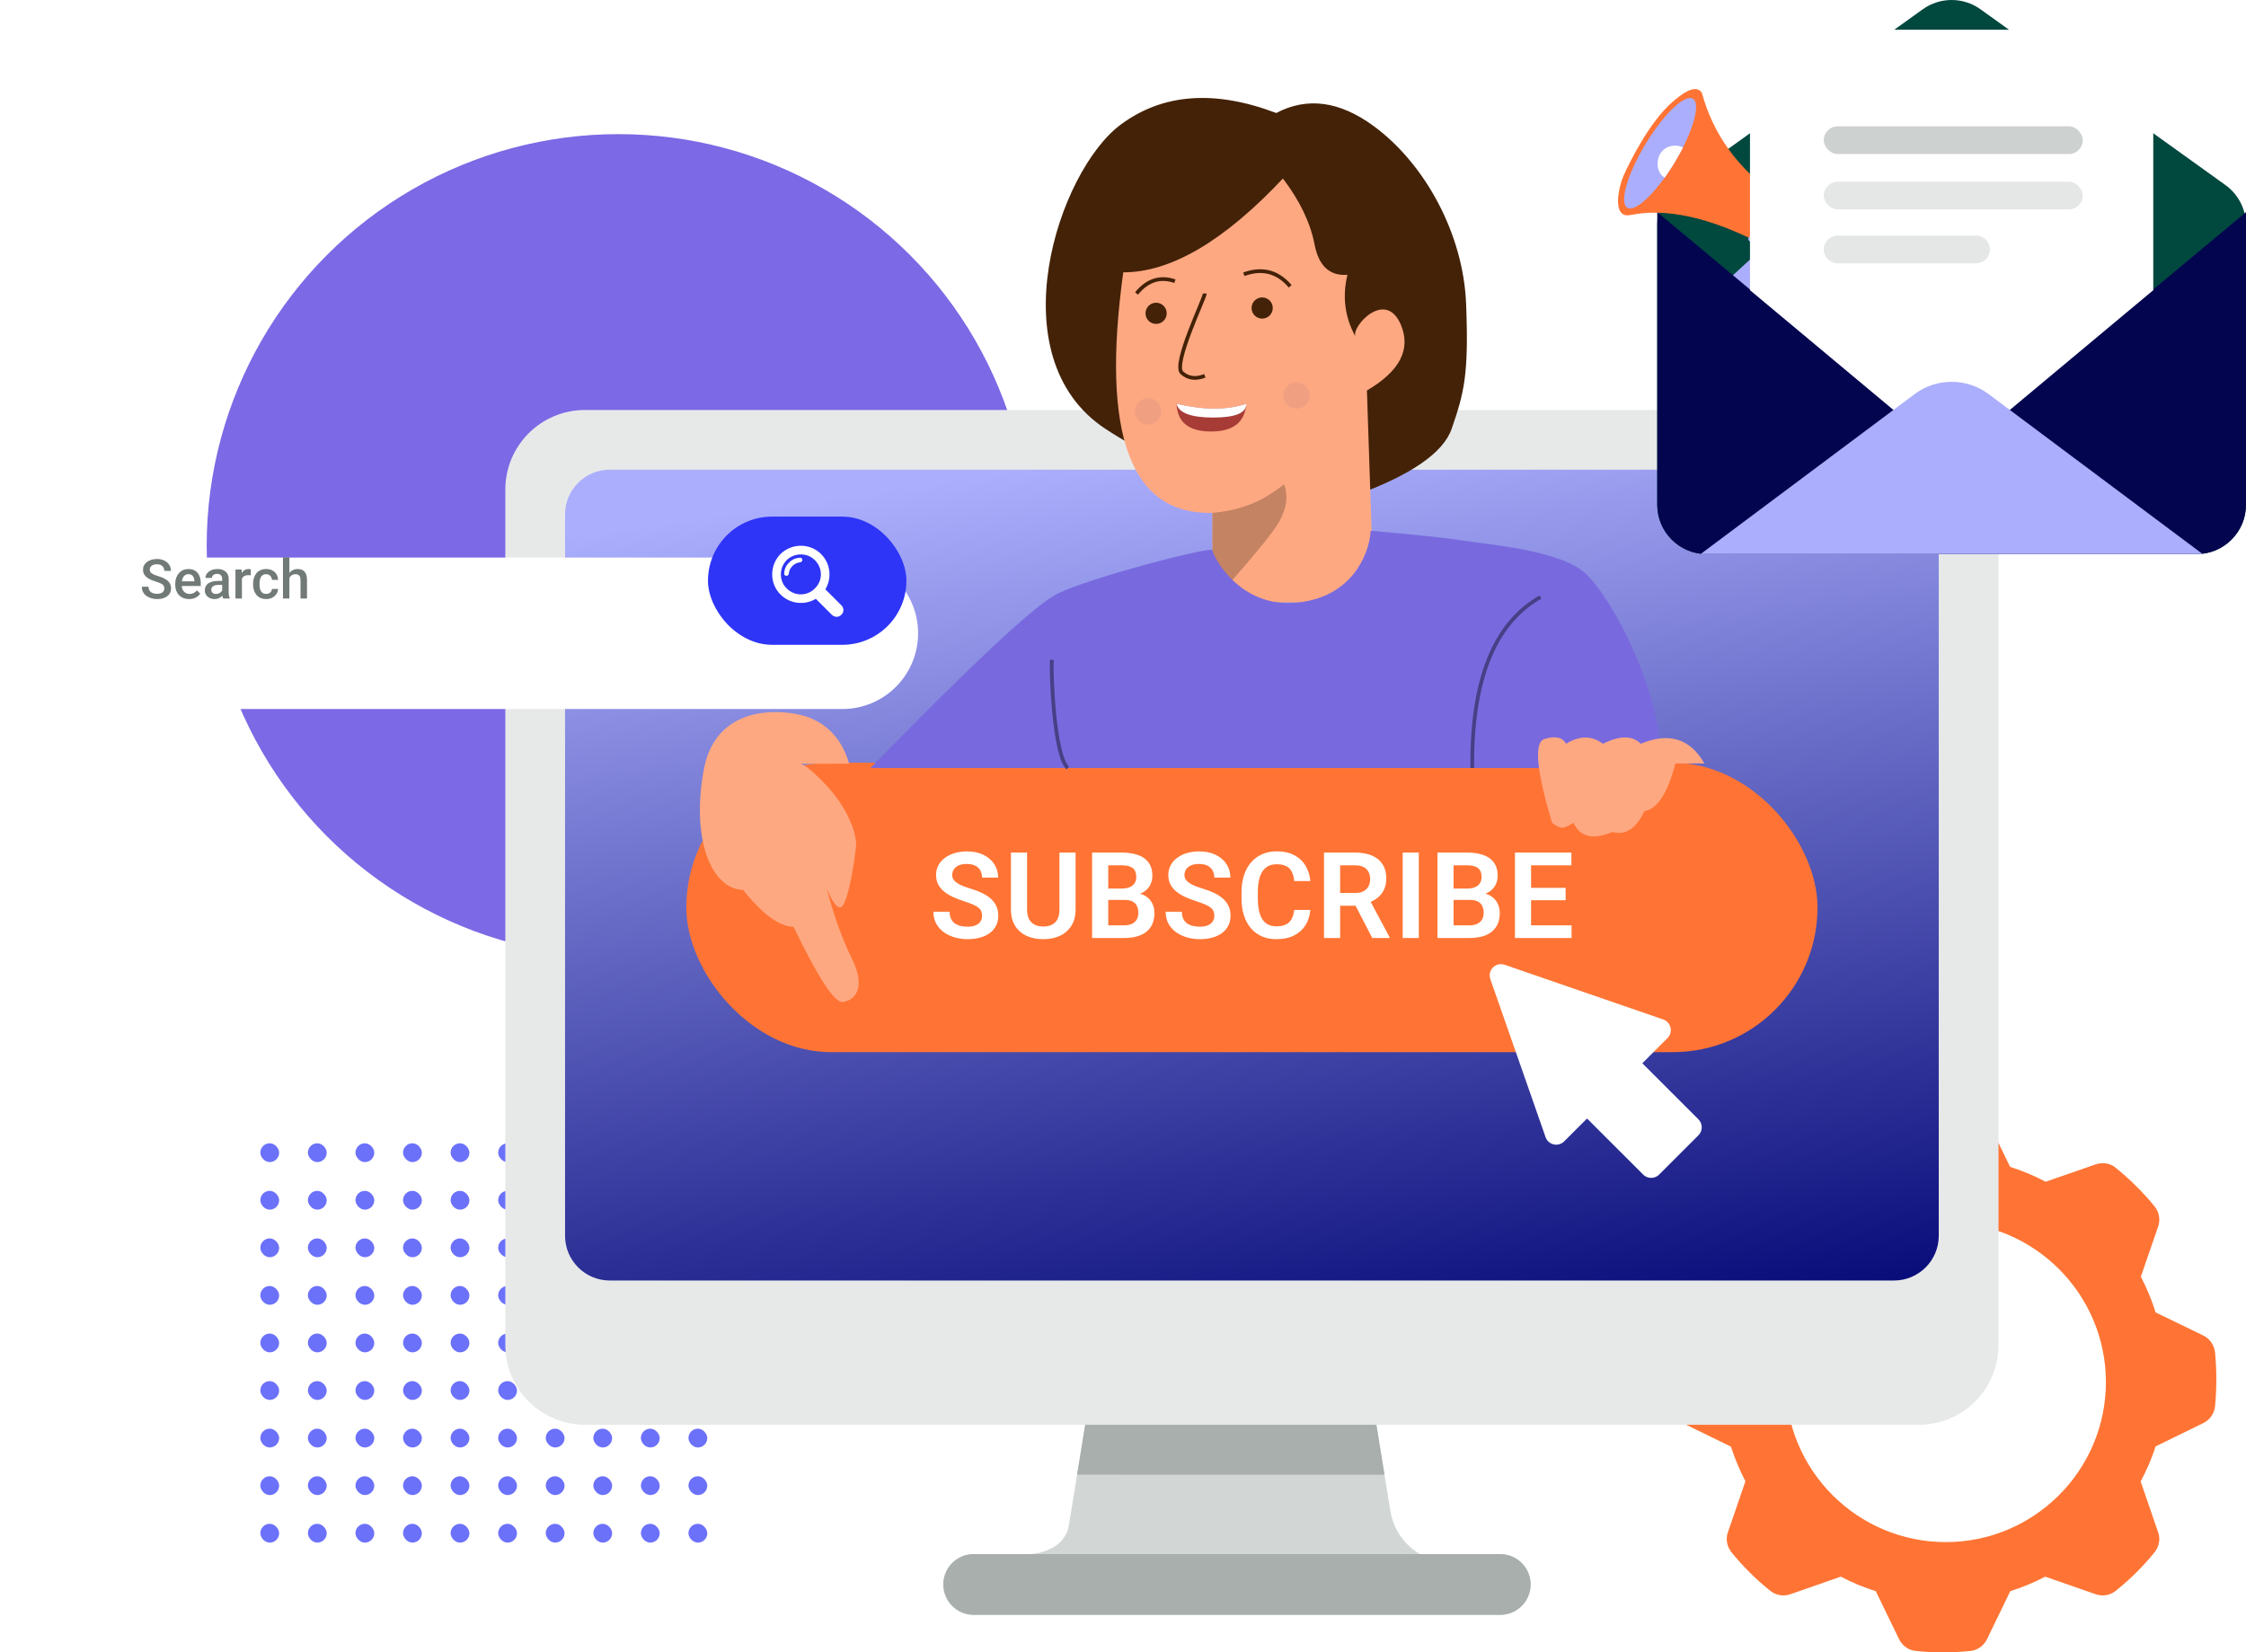 <svg width="598" height="440" viewBox="0 0 598 440" fill="none" xmlns="http://www.w3.org/2000/svg">
<path d="M589.764 360.142C589.54 358.184 588.365 356.45 586.629 355.611L573.923 349.458C572.916 346.158 571.572 342.97 570.005 339.95L574.595 326.638C575.267 324.792 574.875 322.778 573.699 321.268C570.621 317.52 567.15 314.053 563.344 310.976C561.889 309.746 559.874 309.41 558.027 310.025L544.649 314.668C541.682 313.102 538.492 311.759 535.189 310.697L529.032 298.056C528.136 296.322 526.457 295.091 524.498 294.923C519.852 294.476 514.814 294.476 510.169 294.923C508.21 295.091 506.53 296.322 505.635 298.056L499.422 310.864C496.175 311.871 493.096 313.158 490.13 314.724L476.64 310.025C474.793 309.41 472.778 309.746 471.323 310.976C467.516 314.053 464.046 317.52 460.967 321.268C459.792 322.778 459.4 324.792 460.072 326.638L464.718 340.117C463.206 343.082 461.919 346.158 460.855 349.402L448.037 355.611C446.302 356.45 445.127 358.184 444.903 360.142C444.455 365.12 444.455 369.315 444.903 374.46C445.127 376.418 446.302 378.096 448.037 378.935L460.855 385.2C461.919 388.444 463.206 391.52 464.718 394.429L460.072 407.964C459.4 409.754 459.792 411.768 460.967 413.278C464.046 417.081 467.516 420.549 471.323 423.57C472.778 424.8 474.849 425.136 476.64 424.521L490.13 419.822C493.096 421.388 496.175 422.675 499.422 423.682L505.635 436.49C506.53 438.28 508.21 439.455 510.169 439.623C515.15 440.126 519.348 440.126 524.498 439.623C526.457 439.455 528.136 438.28 529.032 436.49L535.245 423.682C538.492 422.675 541.57 421.388 544.537 419.822L558.027 424.521C559.818 425.136 561.889 424.8 563.344 423.57C567.15 420.549 570.621 417.081 573.699 413.278C574.875 411.768 575.267 409.754 574.595 407.964L569.949 394.484C571.516 391.52 572.916 388.388 573.923 385.144L586.629 378.935C588.365 378.096 589.54 376.418 589.764 374.46C590.212 369.482 590.212 365.287 589.764 360.142ZM518.068 410.624C494.55 410.624 475.437 391.527 475.437 368.028C475.437 344.53 494.55 325.433 518.068 325.433C541.586 325.433 560.699 344.53 560.699 368.028C560.699 391.527 541.586 410.624 518.068 410.624Z" fill="#FF7434"/>
<ellipse cx="164.662" cy="145.295" rx="109.63" ry="109.579" fill="#7B69E5"/>
<g opacity="0.7">
<rect x="69.312" y="304.428" width="5.01" height="5.01" rx="2.505" fill="#2E35F7"/>
<rect x="81.978" y="304.428" width="5.01" height="5.01" rx="2.505" fill="#2E35F7"/>
<rect x="94.644" y="304.428" width="5.01" height="5.01" rx="2.505" fill="#2E35F7"/>
<rect x="107.309" y="304.428" width="5.01" height="5.01" rx="2.505" fill="#2E35F7"/>
<rect x="119.975" y="304.428" width="5.01" height="5.01" rx="2.505" fill="#2E35F7"/>
<rect x="132.64" y="304.428" width="5.01" height="5.01" rx="2.505" fill="#2E35F7"/>
<rect x="145.306" y="304.428" width="5.01" height="5.01" rx="2.505" fill="#2E35F7"/>
<rect x="157.971" y="304.428" width="5.01" height="5.01" rx="2.505" fill="#2E35F7"/>
<rect x="170.637" y="304.428" width="5.01" height="5.01" rx="2.505" fill="#2E35F7"/>
<rect x="183.303" y="304.428" width="5.01" height="5.01" rx="2.505" fill="#2E35F7"/>
<rect x="69.312" y="317.093" width="5.01" height="5.01" rx="2.505" fill="#2E35F7"/>
<rect x="81.978" y="317.093" width="5.01" height="5.01" rx="2.505" fill="#2E35F7"/>
<rect x="94.644" y="317.093" width="5.01" height="5.01" rx="2.505" fill="#2E35F7"/>
<rect x="107.309" y="317.093" width="5.01" height="5.01" rx="2.505" fill="#2E35F7"/>
<rect x="119.975" y="317.093" width="5.01" height="5.01" rx="2.505" fill="#2E35F7"/>
<rect x="132.64" y="317.093" width="5.01" height="5.01" rx="2.505" fill="#2E35F7"/>
<rect x="145.306" y="317.093" width="5.01" height="5.01" rx="2.505" fill="#2E35F7"/>
<rect x="157.971" y="317.093" width="5.01" height="5.01" rx="2.505" fill="#2E35F7"/>
<rect x="170.637" y="317.093" width="5.01" height="5.01" rx="2.505" fill="#2E35F7"/>
<rect x="183.303" y="317.093" width="5.01" height="5.01" rx="2.505" fill="#2E35F7"/>
<rect x="69.312" y="329.759" width="5.01" height="5.01" rx="2.505" fill="#2E35F7"/>
<rect x="81.978" y="329.759" width="5.01" height="5.01" rx="2.505" fill="#2E35F7"/>
<rect x="94.644" y="329.759" width="5.01" height="5.01" rx="2.505" fill="#2E35F7"/>
<rect x="107.309" y="329.759" width="5.01" height="5.01" rx="2.505" fill="#2E35F7"/>
<rect x="119.975" y="329.759" width="5.01" height="5.01" rx="2.505" fill="#2E35F7"/>
<rect x="132.64" y="329.759" width="5.01" height="5.01" rx="2.505" fill="#2E35F7"/>
<rect x="145.306" y="329.759" width="5.01" height="5.01" rx="2.505" fill="#2E35F7"/>
<rect x="157.971" y="329.759" width="5.01" height="5.01" rx="2.505" fill="#2E35F7"/>
<rect x="170.637" y="329.759" width="5.01" height="5.01" rx="2.505" fill="#2E35F7"/>
<rect x="183.303" y="329.759" width="5.01" height="5.01" rx="2.505" fill="#2E35F7"/>
<rect x="69.312" y="342.425" width="5.01" height="5.01" rx="2.505" fill="#2E35F7"/>
<rect x="81.978" y="342.425" width="5.01" height="5.01" rx="2.505" fill="#2E35F7"/>
<rect x="94.644" y="342.425" width="5.01" height="5.01" rx="2.505" fill="#2E35F7"/>
<rect x="107.309" y="342.425" width="5.01" height="5.01" rx="2.505" fill="#2E35F7"/>
<rect x="119.975" y="342.425" width="5.01" height="5.01" rx="2.505" fill="#2E35F7"/>
<rect x="132.64" y="342.425" width="5.01" height="5.01" rx="2.505" fill="#2E35F7"/>
<rect x="145.306" y="342.425" width="5.01" height="5.01" rx="2.505" fill="#2E35F7"/>
<rect x="157.971" y="342.425" width="5.01" height="5.01" rx="2.505" fill="#2E35F7"/>
<rect x="170.637" y="342.425" width="5.01" height="5.01" rx="2.505" fill="#2E35F7"/>
<rect x="183.303" y="342.425" width="5.01" height="5.01" rx="2.505" fill="#2E35F7"/>
<rect x="69.312" y="355.09" width="5.01" height="5.01" rx="2.505" fill="#2E35F7"/>
<rect x="81.978" y="355.09" width="5.01" height="5.01" rx="2.505" fill="#2E35F7"/>
<rect x="94.644" y="355.09" width="5.01" height="5.01" rx="2.505" fill="#2E35F7"/>
<rect x="107.309" y="355.09" width="5.01" height="5.01" rx="2.505" fill="#2E35F7"/>
<rect x="119.975" y="355.09" width="5.01" height="5.01" rx="2.505" fill="#2E35F7"/>
<rect x="132.64" y="355.09" width="5.01" height="5.01" rx="2.505" fill="#2E35F7"/>
<rect x="145.306" y="355.09" width="5.01" height="5.01" rx="2.505" fill="#2E35F7"/>
<rect x="157.971" y="355.09" width="5.01" height="5.01" rx="2.505" fill="#2E35F7"/>
<rect x="170.637" y="355.09" width="5.01" height="5.01" rx="2.505" fill="#2E35F7"/>
<rect x="183.303" y="355.09" width="5.01" height="5.01" rx="2.505" fill="#2E35F7"/>
<rect x="69.312" y="367.756" width="5.01" height="5.01" rx="2.505" fill="#2E35F7"/>
<rect x="81.978" y="367.756" width="5.01" height="5.01" rx="2.505" fill="#2E35F7"/>
<rect x="94.644" y="367.756" width="5.01" height="5.01" rx="2.505" fill="#2E35F7"/>
<rect x="107.309" y="367.756" width="5.01" height="5.01" rx="2.505" fill="#2E35F7"/>
<rect x="119.975" y="367.756" width="5.01" height="5.01" rx="2.505" fill="#2E35F7"/>
<rect x="132.64" y="367.756" width="5.01" height="5.01" rx="2.505" fill="#2E35F7"/>
<rect x="145.306" y="367.756" width="5.01" height="5.01" rx="2.505" fill="#2E35F7"/>
<rect x="157.971" y="367.756" width="5.01" height="5.01" rx="2.505" fill="#2E35F7"/>
<rect x="170.637" y="367.756" width="5.01" height="5.01" rx="2.505" fill="#2E35F7"/>
<rect x="183.303" y="367.756" width="5.01" height="5.01" rx="2.505" fill="#2E35F7"/>
<rect x="69.312" y="380.421" width="5.01" height="5.01" rx="2.505" fill="#2E35F7"/>
<rect x="81.978" y="380.421" width="5.01" height="5.01" rx="2.505" fill="#2E35F7"/>
<rect x="94.644" y="380.421" width="5.01" height="5.01" rx="2.505" fill="#2E35F7"/>
<rect x="107.309" y="380.421" width="5.01" height="5.01" rx="2.505" fill="#2E35F7"/>
<rect x="119.975" y="380.421" width="5.01" height="5.01" rx="2.505" fill="#2E35F7"/>
<rect x="132.64" y="380.421" width="5.01" height="5.01" rx="2.505" fill="#2E35F7"/>
<rect x="145.306" y="380.421" width="5.01" height="5.01" rx="2.505" fill="#2E35F7"/>
<rect x="157.971" y="380.421" width="5.01" height="5.01" rx="2.505" fill="#2E35F7"/>
<rect x="170.637" y="380.421" width="5.01" height="5.01" rx="2.505" fill="#2E35F7"/>
<rect x="183.303" y="380.421" width="5.01" height="5.01" rx="2.505" fill="#2E35F7"/>
<rect x="69.312" y="393.087" width="5.01" height="5.01" rx="2.505" fill="#2E35F7"/>
<rect x="81.978" y="393.087" width="5.01" height="5.01" rx="2.505" fill="#2E35F7"/>
<rect x="94.644" y="393.087" width="5.01" height="5.01" rx="2.505" fill="#2E35F7"/>
<rect x="107.309" y="393.087" width="5.01" height="5.01" rx="2.505" fill="#2E35F7"/>
<rect x="119.975" y="393.087" width="5.01" height="5.01" rx="2.505" fill="#2E35F7"/>
<rect x="132.64" y="393.087" width="5.01" height="5.01" rx="2.505" fill="#2E35F7"/>
<rect x="145.306" y="393.087" width="5.01" height="5.01" rx="2.505" fill="#2E35F7"/>
<rect x="157.971" y="393.087" width="5.01" height="5.01" rx="2.505" fill="#2E35F7"/>
<rect x="170.637" y="393.087" width="5.01" height="5.01" rx="2.505" fill="#2E35F7"/>
<rect x="183.303" y="393.087" width="5.01" height="5.01" rx="2.505" fill="#2E35F7"/>
<rect x="69.312" y="405.752" width="5.01" height="5.01" rx="2.505" fill="#2E35F7"/>
<rect x="81.978" y="405.752" width="5.01" height="5.01" rx="2.505" fill="#2E35F7"/>
<rect x="94.644" y="405.752" width="5.01" height="5.01" rx="2.505" fill="#2E35F7"/>
<rect x="107.309" y="405.752" width="5.01" height="5.01" rx="2.505" fill="#2E35F7"/>
<rect x="119.975" y="405.752" width="5.01" height="5.01" rx="2.505" fill="#2E35F7"/>
<rect x="132.64" y="405.752" width="5.01" height="5.01" rx="2.505" fill="#2E35F7"/>
<rect x="145.306" y="405.752" width="5.01" height="5.01" rx="2.505" fill="#2E35F7"/>
<rect x="157.971" y="405.752" width="5.01" height="5.01" rx="2.505" fill="#2E35F7"/>
<rect x="170.637" y="405.752" width="5.01" height="5.01" rx="2.505" fill="#2E35F7"/>
<rect x="183.303" y="405.752" width="5.01" height="5.01" rx="2.505" fill="#2E35F7"/>
</g>
<path fill-rule="evenodd" clip-rule="evenodd" d="M293.245 352.893H362.155L370.198 402.357C370.979 407.158 373.86 411.362 378.057 413.823H399.445C403.912 413.823 407.534 417.444 407.534 421.909C407.534 426.375 403.912 429.995 399.445 429.995H259.251C254.783 429.995 251.161 426.375 251.161 421.909C251.161 417.444 254.783 413.823 259.251 413.823H273.502C276.017 413.823 278.486 413.154 280.655 411.883C282.754 410.654 284.194 408.554 284.584 406.154L293.245 352.893Z" fill="#D2D7D6"/>
<path fill-rule="evenodd" clip-rule="evenodd" d="M293.246 352.893H362.156L368.628 392.691L286.78 392.658L293.246 352.893Z" fill="#A8AFAC"/>
<path fill-rule="evenodd" clip-rule="evenodd" d="M387.888 413.822H399.445C403.912 413.822 407.534 417.442 407.534 421.908C407.534 426.374 403.912 429.994 399.445 429.994H259.251C254.783 429.994 251.161 426.374 251.161 421.908C251.161 417.442 254.783 413.822 259.251 413.822H291.455H387.888Z" fill="#A8AFAC"/>
<path fill-rule="evenodd" clip-rule="evenodd" d="M155.747 109.17H510.899C522.609 109.17 532.102 118.659 532.102 130.363V358.192C532.102 369.897 522.609 379.385 510.899 379.385H155.747C144.037 379.385 134.544 369.897 134.544 358.192V130.363C134.544 118.659 144.037 109.17 155.747 109.17Z" fill="#E7E9E9"/>
<path fill-rule="evenodd" clip-rule="evenodd" d="M162.372 125.064H504.272C510.859 125.064 516.198 130.401 516.198 136.985V329.05C516.198 335.634 510.859 340.971 504.272 340.971H162.372C155.785 340.971 150.445 335.634 150.445 329.05V136.985C150.445 130.401 155.785 125.064 162.372 125.064Z" fill="url(#paint0_linear_488_15035)"/>
<g filter="url(#filter0_d_488_15035)">
<path d="M16 154.628C16 143.488 25.03 134.458 36.17 134.458H224.273C235.412 134.458 244.443 143.488 244.443 154.628C244.443 165.767 235.412 174.798 224.273 174.798H36.17C25.03 174.798 16 165.767 16 154.628Z" fill="white"/>
</g>
<g opacity="0.8">
<path d="M43.746 156.7C43.746 156.486 43.713 156.296 43.646 156.13C43.584 155.964 43.472 155.811 43.311 155.674C43.149 155.536 42.92 155.403 42.625 155.274C42.335 155.141 41.963 155.006 41.511 154.868C41.016 154.716 40.559 154.547 40.14 154.362C39.726 154.171 39.364 153.953 39.054 153.706C38.745 153.454 38.505 153.166 38.333 152.843C38.162 152.515 38.076 152.137 38.076 151.709C38.076 151.286 38.164 150.901 38.34 150.554C38.521 150.207 38.776 149.907 39.104 149.655C39.438 149.399 39.83 149.201 40.283 149.064C40.735 148.921 41.235 148.85 41.782 148.85C42.554 148.85 43.218 148.992 43.775 149.278C44.337 149.563 44.767 149.945 45.067 150.426C45.372 150.906 45.524 151.436 45.524 152.016H43.746C43.746 151.673 43.672 151.372 43.525 151.11C43.382 150.844 43.163 150.635 42.868 150.483C42.577 150.33 42.209 150.254 41.761 150.254C41.337 150.254 40.985 150.319 40.704 150.447C40.423 150.575 40.214 150.749 40.076 150.967C39.938 151.186 39.868 151.433 39.868 151.709C39.868 151.904 39.914 152.082 40.004 152.244C40.095 152.401 40.233 152.548 40.418 152.686C40.604 152.819 40.837 152.945 41.118 153.064C41.399 153.183 41.73 153.297 42.111 153.406C42.687 153.577 43.189 153.767 43.618 153.977C44.046 154.181 44.403 154.414 44.689 154.675C44.975 154.937 45.189 155.234 45.332 155.567C45.474 155.895 45.546 156.268 45.546 156.686C45.546 157.123 45.458 157.518 45.282 157.87C45.105 158.217 44.853 158.514 44.525 158.761C44.201 159.004 43.81 159.191 43.353 159.324C42.901 159.453 42.397 159.517 41.84 159.517C41.34 159.517 40.847 159.45 40.361 159.317C39.88 159.184 39.442 158.982 39.047 158.711C38.652 158.435 38.338 158.093 38.105 157.684C37.871 157.271 37.755 156.788 37.755 156.237H39.547C39.547 156.574 39.604 156.862 39.718 157.1C39.837 157.337 40.002 157.532 40.211 157.684C40.421 157.832 40.664 157.941 40.94 158.012C41.221 158.084 41.52 158.119 41.84 158.119C42.258 158.119 42.608 158.06 42.889 157.941C43.175 157.822 43.389 157.656 43.532 157.442C43.675 157.228 43.746 156.981 43.746 156.7Z" fill="#4E5954"/>
<path d="M50.366 159.517C49.795 159.517 49.278 159.424 48.817 159.239C48.36 159.049 47.969 158.785 47.645 158.447C47.326 158.11 47.081 157.713 46.91 157.257C46.739 156.8 46.653 156.308 46.653 155.781V155.495C46.653 154.892 46.741 154.345 46.917 153.855C47.093 153.366 47.338 152.947 47.653 152.6C47.967 152.249 48.338 151.98 48.767 151.795C49.195 151.609 49.659 151.517 50.159 151.517C50.711 151.517 51.195 151.609 51.609 151.795C52.023 151.98 52.366 152.241 52.637 152.579C52.913 152.912 53.118 153.309 53.251 153.77C53.389 154.231 53.459 154.74 53.459 155.296V156.03H47.488V154.797H51.759V154.661C51.749 154.352 51.687 154.062 51.573 153.791C51.464 153.52 51.295 153.302 51.066 153.135C50.838 152.969 50.533 152.886 50.152 152.886C49.866 152.886 49.612 152.947 49.388 153.071C49.169 153.19 48.986 153.363 48.838 153.591C48.69 153.82 48.576 154.095 48.495 154.419C48.419 154.737 48.381 155.096 48.381 155.495V155.781C48.381 156.118 48.426 156.432 48.517 156.722C48.612 157.007 48.75 157.257 48.931 157.47C49.112 157.684 49.331 157.853 49.588 157.977C49.845 158.096 50.138 158.155 50.466 158.155C50.88 158.155 51.249 158.072 51.573 157.905C51.897 157.739 52.178 157.504 52.416 157.2L53.323 158.077C53.156 158.319 52.94 158.552 52.673 158.775C52.406 158.994 52.08 159.172 51.695 159.31C51.314 159.448 50.871 159.517 50.366 159.517Z" fill="#4E5954"/>
<path d="M59.157 157.827V154.148C59.157 153.872 59.107 153.634 59.007 153.435C58.907 153.235 58.755 153.08 58.55 152.971C58.35 152.862 58.098 152.807 57.793 152.807C57.512 152.807 57.27 152.855 57.065 152.95C56.86 153.045 56.701 153.173 56.586 153.335C56.472 153.496 56.415 153.679 56.415 153.884H54.701C54.701 153.58 54.775 153.285 54.922 153C55.07 152.714 55.284 152.46 55.565 152.237C55.846 152.013 56.182 151.837 56.572 151.709C56.962 151.581 57.401 151.517 57.886 151.517C58.467 151.517 58.981 151.614 59.429 151.809C59.881 152.004 60.236 152.298 60.493 152.693C60.755 153.083 60.886 153.572 60.886 154.162V157.592C60.886 157.943 60.909 158.26 60.957 158.54C61.009 158.816 61.083 159.056 61.178 159.26V159.374H59.414C59.333 159.189 59.269 158.954 59.222 158.668C59.179 158.378 59.157 158.098 59.157 157.827ZM59.407 154.682L59.422 155.745H58.186C57.867 155.745 57.586 155.776 57.343 155.838C57.101 155.895 56.898 155.98 56.736 156.094C56.575 156.208 56.453 156.346 56.372 156.508C56.291 156.67 56.251 156.853 56.251 157.057C56.251 157.261 56.298 157.449 56.394 157.62C56.489 157.787 56.627 157.917 56.808 158.012C56.993 158.107 57.217 158.155 57.479 158.155C57.831 158.155 58.139 158.084 58.4 157.941C58.667 157.794 58.876 157.615 59.029 157.406C59.181 157.192 59.262 156.99 59.272 156.8L59.829 157.563C59.771 157.758 59.674 157.967 59.536 158.191C59.398 158.414 59.217 158.628 58.993 158.832C58.774 159.032 58.51 159.196 58.2 159.324C57.896 159.453 57.543 159.517 57.143 159.517C56.639 159.517 56.189 159.417 55.794 159.217C55.399 159.013 55.089 158.74 54.865 158.397C54.642 158.05 54.53 157.658 54.53 157.221C54.53 156.812 54.606 156.451 54.758 156.137C54.915 155.819 55.144 155.552 55.444 155.338C55.748 155.125 56.12 154.963 56.558 154.854C56.996 154.74 57.496 154.682 58.057 154.682H59.407Z" fill="#4E5954"/>
<path d="M64.413 153.128V159.374H62.692V151.659H64.335L64.413 153.128ZM66.777 151.609L66.763 153.206C66.658 153.187 66.544 153.173 66.42 153.164C66.301 153.154 66.182 153.149 66.063 153.149C65.768 153.149 65.508 153.192 65.285 153.278C65.061 153.359 64.873 153.477 64.72 153.634C64.573 153.786 64.459 153.972 64.378 154.19C64.297 154.409 64.249 154.654 64.235 154.925L63.842 154.953C63.842 154.469 63.89 154.019 63.985 153.606C64.08 153.192 64.223 152.829 64.413 152.515C64.609 152.201 64.851 151.956 65.142 151.78C65.437 151.604 65.777 151.517 66.163 151.517C66.268 151.517 66.38 151.526 66.499 151.545C66.622 151.564 66.715 151.585 66.777 151.609Z" fill="#4E5954"/>
<path d="M70.869 158.148C71.15 158.148 71.402 158.093 71.626 157.984C71.855 157.87 72.038 157.713 72.176 157.513C72.319 157.314 72.397 157.083 72.412 156.822H74.033C74.023 157.321 73.876 157.775 73.59 158.184C73.304 158.592 72.926 158.918 72.454 159.16C71.983 159.398 71.462 159.517 70.891 159.517C70.3 159.517 69.786 159.417 69.348 159.217C68.91 159.013 68.546 158.733 68.255 158.376C67.965 158.02 67.746 157.608 67.598 157.142C67.456 156.677 67.384 156.177 67.384 155.645V155.396C67.384 154.863 67.456 154.364 67.598 153.898C67.746 153.427 67.965 153.014 68.255 152.657C68.546 152.301 68.91 152.023 69.348 151.823C69.786 151.619 70.298 151.517 70.883 151.517C71.502 151.517 72.045 151.64 72.512 151.887C72.978 152.13 73.345 152.47 73.611 152.907C73.883 153.34 74.023 153.843 74.033 154.419H72.412C72.397 154.133 72.326 153.877 72.197 153.649C72.074 153.416 71.897 153.23 71.669 153.092C71.445 152.955 71.176 152.886 70.862 152.886C70.514 152.886 70.226 152.957 69.998 153.099C69.769 153.237 69.591 153.427 69.462 153.67C69.334 153.908 69.241 154.176 69.184 154.476C69.131 154.77 69.105 155.077 69.105 155.396V155.645C69.105 155.964 69.131 156.273 69.184 156.572C69.236 156.872 69.327 157.14 69.455 157.378C69.588 157.611 69.769 157.799 69.998 157.941C70.226 158.079 70.517 158.148 70.869 158.148Z" fill="#4E5954"/>
<path d="M77.053 148.422V159.374H75.34V148.422H77.053ZM76.754 155.232L76.197 155.224C76.201 154.692 76.275 154.2 76.418 153.748C76.566 153.297 76.77 152.905 77.032 152.572C77.299 152.234 77.618 151.975 77.989 151.795C78.36 151.609 78.772 151.517 79.225 151.517C79.605 151.517 79.948 151.569 80.253 151.673C80.562 151.778 80.829 151.947 81.053 152.18C81.276 152.408 81.445 152.707 81.56 153.078C81.679 153.444 81.738 153.891 81.738 154.419V159.374H80.01V154.404C80.01 154.034 79.955 153.739 79.846 153.52C79.741 153.302 79.586 153.145 79.382 153.05C79.177 152.95 78.927 152.9 78.632 152.9C78.322 152.9 78.049 152.962 77.811 153.085C77.577 153.209 77.382 153.378 77.225 153.591C77.068 153.805 76.949 154.053 76.868 154.333C76.792 154.614 76.754 154.913 76.754 155.232Z" fill="#4E5954"/>
</g>
<rect x="188.502" y="137.561" width="52.833" height="34.134" rx="17.067" fill="#2E35F7"/>
<path d="M218.604 147.523C221.14 150.055 221.549 153.975 219.749 156.915L224.004 161.161C224.683 161.839 224.736 162.866 224.161 163.534L224.004 163.693C223.349 164.428 222.204 164.428 221.467 163.693L217.213 159.446C214.267 161.243 210.34 160.834 207.804 158.303C204.858 155.363 204.858 150.545 207.804 147.523C210.831 144.583 215.658 144.583 218.604 147.523ZM209.44 149.157C207.395 151.28 207.395 154.628 209.44 156.67C211.567 158.793 214.922 158.793 216.967 156.67C219.095 154.628 219.095 151.28 216.967 149.157C214.922 147.115 211.567 147.115 209.44 149.157ZM212.958 148.503C213.776 148.422 213.858 149.647 213.04 149.728C212.222 149.81 211.567 150.136 210.995 150.708C210.422 151.28 210.095 151.933 210.013 152.75C209.931 153.566 208.704 153.485 208.786 152.668C208.867 151.525 209.277 150.545 210.095 149.81C210.831 148.993 211.813 148.585 212.958 148.503Z" fill="white"/>
<rect x="182.733" y="203.095" width="301.18" height="77.067" rx="38.533" fill="#FF7434"/>
<path d="M261.48 243.864C261.48 243.426 261.413 243.036 261.277 242.692C261.152 242.338 260.918 242.02 260.574 241.739C260.241 241.447 259.767 241.166 259.152 240.895C258.548 240.614 257.767 240.322 256.808 240.02C255.746 239.687 254.756 239.312 253.84 238.895C252.923 238.478 252.116 237.994 251.418 237.442C250.73 236.89 250.194 236.254 249.808 235.536C249.423 234.806 249.23 233.963 249.23 233.004C249.23 232.067 249.428 231.213 249.824 230.442C250.23 229.671 250.803 229.01 251.543 228.458C252.282 227.895 253.152 227.463 254.152 227.161C255.163 226.859 256.277 226.708 257.496 226.708C259.183 226.708 260.642 227.015 261.871 227.629C263.111 228.244 264.069 229.077 264.746 230.129C265.423 231.181 265.762 232.364 265.762 233.676H261.48C261.48 232.968 261.329 232.343 261.027 231.801C260.736 231.26 260.288 230.833 259.683 230.52C259.09 230.208 258.34 230.051 257.433 230.051C256.558 230.051 255.829 230.181 255.246 230.442C254.673 230.702 254.241 231.056 253.949 231.504C253.668 231.952 253.527 232.452 253.527 233.004C253.527 233.421 253.626 233.796 253.824 234.129C254.022 234.452 254.319 234.76 254.715 235.051C255.111 235.333 255.6 235.598 256.183 235.848C256.777 236.088 257.465 236.327 258.246 236.567C259.496 236.942 260.59 237.359 261.527 237.817C262.475 238.275 263.262 238.796 263.887 239.379C264.522 239.963 264.996 240.619 265.308 241.348C265.631 242.077 265.793 242.905 265.793 243.833C265.793 244.812 265.6 245.687 265.215 246.458C264.829 247.228 264.277 247.885 263.558 248.426C262.84 248.968 261.975 249.379 260.965 249.661C259.965 249.942 258.845 250.083 257.605 250.083C256.501 250.083 255.407 249.937 254.324 249.645C253.251 249.343 252.277 248.895 251.402 248.301C250.527 247.697 249.829 246.937 249.308 246.02C248.788 245.093 248.527 244.01 248.527 242.77H252.84C252.84 243.489 252.954 244.103 253.183 244.614C253.423 245.114 253.756 245.525 254.183 245.848C254.621 246.161 255.131 246.39 255.715 246.536C256.298 246.681 256.928 246.754 257.605 246.754C258.48 246.754 259.199 246.635 259.762 246.395C260.335 246.145 260.762 245.801 261.043 245.364C261.335 244.926 261.48 244.426 261.48 243.864ZM282.082 227.02H286.378V242.129C286.378 243.869 286.003 245.333 285.253 246.52C284.503 247.697 283.483 248.588 282.191 249.192C280.899 249.786 279.431 250.083 277.785 250.083C276.118 250.083 274.634 249.786 273.332 249.192C272.03 248.588 271.009 247.697 270.269 246.52C269.53 245.333 269.16 243.869 269.16 242.129V227.02H273.457V242.129C273.457 243.192 273.634 244.062 273.988 244.739C274.342 245.405 274.842 245.9 275.488 246.223C276.134 246.546 276.899 246.708 277.785 246.708C278.681 246.708 279.446 246.546 280.082 246.223C280.727 245.9 281.222 245.405 281.566 244.739C281.91 244.062 282.082 243.192 282.082 242.129V227.02ZM299.495 239.629H293.683L293.652 236.598H298.636C299.49 236.598 300.204 236.478 300.777 236.239C301.35 235.999 301.782 235.65 302.073 235.192C302.376 234.734 302.527 234.176 302.527 233.52C302.527 232.791 302.386 232.197 302.105 231.739C301.834 231.28 301.407 230.947 300.823 230.739C300.24 230.52 299.501 230.411 298.605 230.411H295.073V249.77H290.777V227.02H298.605C299.896 227.02 301.047 227.145 302.058 227.395C303.079 227.635 303.943 228.01 304.652 228.52C305.36 229.03 305.896 229.671 306.261 230.442C306.636 231.213 306.823 232.129 306.823 233.192C306.823 234.129 306.605 234.994 306.167 235.786C305.74 236.567 305.079 237.202 304.183 237.692C303.297 238.181 302.172 238.463 300.808 238.536L299.495 239.629ZM299.308 249.77H292.417L294.214 246.395H299.308C300.162 246.395 300.865 246.254 301.417 245.973C301.98 245.692 302.396 245.306 302.667 244.817C302.948 244.317 303.089 243.744 303.089 243.098C303.089 242.39 302.964 241.775 302.714 241.254C302.475 240.734 302.089 240.333 301.558 240.051C301.037 239.77 300.35 239.629 299.495 239.629H295.027L295.058 236.598H300.745L301.73 237.77C303.042 237.78 304.11 238.041 304.933 238.551C305.766 239.062 306.381 239.718 306.777 240.52C307.172 241.322 307.37 242.187 307.37 243.114C307.37 244.572 307.053 245.796 306.417 246.786C305.792 247.775 304.876 248.52 303.667 249.02C302.469 249.52 301.016 249.77 299.308 249.77ZM323.315 243.864C323.315 243.426 323.248 243.036 323.112 242.692C322.987 242.338 322.753 242.02 322.409 241.739C322.076 241.447 321.602 241.166 320.987 240.895C320.383 240.614 319.602 240.322 318.643 240.02C317.581 239.687 316.591 239.312 315.675 238.895C314.758 238.478 313.951 237.994 313.253 237.442C312.565 236.89 312.029 236.254 311.643 235.536C311.258 234.806 311.065 233.963 311.065 233.004C311.065 232.067 311.263 231.213 311.659 230.442C312.065 229.671 312.638 229.01 313.378 228.458C314.117 227.895 314.987 227.463 315.987 227.161C316.998 226.859 318.112 226.708 319.331 226.708C321.018 226.708 322.477 227.015 323.706 227.629C324.946 228.244 325.904 229.077 326.581 230.129C327.258 231.181 327.597 232.364 327.597 233.676H323.315C323.315 232.968 323.164 232.343 322.862 231.801C322.571 231.26 322.123 230.833 321.518 230.52C320.925 230.208 320.175 230.051 319.268 230.051C318.393 230.051 317.664 230.181 317.081 230.442C316.508 230.702 316.076 231.056 315.784 231.504C315.503 231.952 315.362 232.452 315.362 233.004C315.362 233.421 315.461 233.796 315.659 234.129C315.857 234.452 316.154 234.76 316.55 235.051C316.946 235.333 317.435 235.598 318.018 235.848C318.612 236.088 319.3 236.327 320.081 236.567C321.331 236.942 322.425 237.359 323.362 237.817C324.31 238.275 325.097 238.796 325.722 239.379C326.357 239.963 326.831 240.619 327.143 241.348C327.466 242.077 327.628 242.905 327.628 243.833C327.628 244.812 327.435 245.687 327.05 246.458C326.664 247.228 326.112 247.885 325.393 248.426C324.675 248.968 323.81 249.379 322.8 249.661C321.8 249.942 320.68 250.083 319.44 250.083C318.336 250.083 317.242 249.937 316.159 249.645C315.086 249.343 314.112 248.895 313.237 248.301C312.362 247.697 311.664 246.937 311.143 246.02C310.623 245.093 310.362 244.01 310.362 242.77H314.675C314.675 243.489 314.789 244.103 315.018 244.614C315.258 245.114 315.591 245.525 316.018 245.848C316.456 246.161 316.966 246.39 317.55 246.536C318.133 246.681 318.763 246.754 319.44 246.754C320.315 246.754 321.034 246.635 321.597 246.395C322.17 246.145 322.597 245.801 322.878 245.364C323.17 244.926 323.315 244.426 323.315 243.864ZM344.573 242.286H348.87C348.755 243.806 348.333 245.155 347.604 246.333C346.875 247.499 345.859 248.416 344.557 249.083C343.255 249.749 341.677 250.083 339.823 250.083C338.396 250.083 337.109 249.833 335.963 249.333C334.828 248.822 333.854 248.098 333.042 247.161C332.24 246.213 331.625 245.077 331.198 243.754C330.771 242.421 330.557 240.926 330.557 239.27V237.536C330.557 235.879 330.776 234.385 331.213 233.051C331.651 231.718 332.276 230.583 333.088 229.645C333.911 228.697 334.896 227.968 336.042 227.458C337.198 226.947 338.49 226.692 339.917 226.692C341.771 226.692 343.338 227.036 344.62 227.723C345.901 228.4 346.896 229.333 347.604 230.52C348.312 231.708 348.74 233.072 348.885 234.614H344.588C344.505 233.655 344.297 232.843 343.963 232.176C343.641 231.51 343.151 231.004 342.495 230.661C341.849 230.306 340.99 230.129 339.917 230.129C339.083 230.129 338.349 230.286 337.713 230.598C337.088 230.911 336.568 231.379 336.151 232.004C335.734 232.619 335.422 233.39 335.213 234.317C335.005 235.234 334.901 236.296 334.901 237.504V239.27C334.901 240.426 334.995 241.463 335.182 242.379C335.37 243.296 335.661 244.072 336.057 244.708C336.453 245.343 336.963 245.827 337.588 246.161C338.213 246.494 338.958 246.661 339.823 246.661C340.875 246.661 341.729 246.494 342.385 246.161C343.052 245.827 343.557 245.338 343.901 244.692C344.255 244.046 344.479 243.244 344.573 242.286ZM352.518 227.02H360.783C362.513 227.02 363.997 227.28 365.237 227.801C366.476 228.322 367.429 229.093 368.096 230.114C368.763 231.135 369.096 232.39 369.096 233.879C369.096 235.056 368.888 236.077 368.471 236.942C368.054 237.806 367.466 238.53 366.705 239.114C365.955 239.697 365.07 240.155 364.049 240.489L362.705 241.176H355.408L355.377 237.786H360.83C361.716 237.786 362.45 237.629 363.033 237.317C363.617 237.004 364.054 236.572 364.346 236.02C364.648 235.468 364.799 234.838 364.799 234.129C364.799 233.369 364.653 232.713 364.362 232.161C364.07 231.598 363.627 231.166 363.033 230.864C362.44 230.562 361.69 230.411 360.783 230.411H356.815V249.77H352.518V227.02ZM365.362 249.77L360.096 239.583L364.643 239.567L369.971 249.551V249.77H365.362ZM377.76 227.02V249.77H373.463V227.02H377.76ZM391.439 239.629H385.627L385.595 236.598H390.58C391.434 236.598 392.147 236.478 392.72 236.239C393.293 235.999 393.726 235.65 394.017 235.192C394.319 234.734 394.47 234.176 394.47 233.52C394.47 232.791 394.33 232.197 394.048 231.739C393.778 231.28 393.351 230.947 392.767 230.739C392.184 230.52 391.444 230.411 390.548 230.411H387.017V249.77H382.72V227.02H390.548C391.84 227.02 392.991 227.145 394.002 227.395C395.022 227.635 395.887 228.01 396.595 228.52C397.304 229.03 397.84 229.671 398.205 230.442C398.58 231.213 398.767 232.129 398.767 233.192C398.767 234.129 398.548 234.994 398.111 235.786C397.684 236.567 397.022 237.202 396.127 237.692C395.241 238.181 394.116 238.463 392.752 238.536L391.439 239.629ZM391.252 249.77H384.361L386.158 246.395H391.252C392.106 246.395 392.809 246.254 393.361 245.973C393.923 245.692 394.34 245.306 394.611 244.817C394.892 244.317 395.033 243.744 395.033 243.098C395.033 242.39 394.908 241.775 394.658 241.254C394.418 240.734 394.033 240.333 393.502 240.051C392.981 239.77 392.293 239.629 391.439 239.629H386.97L387.002 236.598H392.689L393.673 237.77C394.986 237.78 396.054 238.041 396.877 238.551C397.71 239.062 398.325 239.718 398.72 240.52C399.116 241.322 399.314 242.187 399.314 243.114C399.314 244.572 398.996 245.796 398.361 246.786C397.736 247.775 396.819 248.52 395.611 249.02C394.413 249.52 392.96 249.77 391.252 249.77ZM418.431 246.395V249.77H406.337V246.395H418.431ZM407.65 227.02V249.77H403.353V227.02H407.65ZM416.853 236.411V239.708H406.337V236.411H416.853ZM418.384 227.02V230.411H406.337V227.02H418.384Z" fill="white"/>
<path d="M422.554 297.832L437.499 312.77C438.671 313.941 440.569 313.941 441.741 312.77L452.214 302.301C453.387 301.129 453.387 299.229 452.214 298.057L437.271 283.121L443.976 276.42C445.544 274.853 444.929 272.185 442.834 271.462L400.617 256.894C398.247 256.076 395.979 258.353 396.806 260.719L411.507 302.791C412.236 304.879 414.896 305.487 416.46 303.924L422.554 297.832Z" fill="white"/>
<path fill-rule="evenodd" clip-rule="evenodd" d="M339.802 30.09C323.41 23.874 309.627 24.888 298.451 33.134C281.686 45.502 265.384 95.168 294.324 114.194C313.618 126.877 335.717 132.811 360.622 131.994C375.678 126.516 384.311 120.565 386.521 114.143C389.837 104.509 391.09 99.738 390.357 80.968C389.624 62.198 379.343 43.541 365.742 33.567C356.675 26.917 348.028 25.759 339.802 30.09Z" fill="#432207"/>
<path fill-rule="evenodd" clip-rule="evenodd" d="M341.581 47.526C325.916 64.193 311.746 72.524 299.068 72.52C293.105 115.782 301.026 137.131 322.831 136.567V160.427H365.828L363.944 103.976C372.692 98.85 375.712 93.037 373.005 86.537C368.946 76.787 359.749 86.987 360.875 89.599C358.065 84.475 357.357 78.999 358.751 73.172C354.027 73.531 351.109 70.831 349.999 65.073C348.889 59.314 346.083 53.465 341.581 47.526Z" fill="#FEA882"/>
<path d="M305.698 113.065C307.647 113.065 309.228 111.486 309.228 109.537C309.228 107.589 307.647 106.009 305.698 106.009C303.749 106.009 302.168 107.589 302.168 109.537C302.168 111.486 303.749 113.065 305.698 113.065Z" fill="#F0A081"/>
<path d="M345.229 108.832C347.179 108.832 348.759 107.252 348.759 105.304C348.759 103.355 347.179 101.776 345.229 101.776C343.28 101.776 341.699 103.355 341.699 105.304C341.699 107.252 343.28 108.832 345.229 108.832Z" fill="#F0A081"/>
<path d="M302.599 78.149C305.471 74.62 308.879 73.529 312.823 74.876" stroke="#432207"/>
<path d="M331.174 73.03C336.071 71.253 340.183 72.32 343.511 76.232" stroke="#432207"/>
<path d="M336.052 84.84C337.612 84.84 338.876 83.577 338.876 82.018C338.876 80.459 337.612 79.196 336.052 79.196C334.493 79.196 333.229 80.459 333.229 82.018C333.229 83.577 334.493 84.84 336.052 84.84Z" fill="#432207"/>
<path d="M307.816 86.253C309.375 86.253 310.639 84.989 310.639 83.431C310.639 81.872 309.375 80.608 307.816 80.608C306.256 80.608 304.992 81.872 304.992 83.431C304.992 84.989 306.256 86.253 307.816 86.253Z" fill="#432207"/>
<path d="M320.786 78.149C320.759 79.357 312.175 97.012 314.672 99.263C316.336 100.764 318.374 101.033 320.786 100.071" stroke="#432207"/>
<path fill-rule="evenodd" clip-rule="evenodd" d="M313.266 107.52C320.566 109.223 326.75 109.223 331.816 107.52C331.459 112.453 328.322 114.914 322.404 114.903C316.486 114.891 313.44 112.43 313.266 107.52Z" fill="#A73C36"/>
<path fill-rule="evenodd" clip-rule="evenodd" d="M313.266 107.52C320.566 109.223 326.75 109.223 331.816 107.52C331.85 109.972 328.908 111.192 322.99 111.181C317.072 111.169 313.831 109.949 313.266 107.52Z" fill="white"/>
<path fill-rule="evenodd" clip-rule="evenodd" d="M322.831 136.567C329.028 136.034 334.376 134.221 338.875 131.127C340.548 129.976 341.546 129.255 341.87 128.963C343.268 132.601 342.375 136.627 339.191 141.041C336.4 144.911 330.947 151.373 322.831 160.426V136.567Z" fill="#C48362"/>
<path fill-rule="evenodd" clip-rule="evenodd" d="M215.443 191.062C210.346 189.041 190.867 186.266 187.402 204.881C183.936 223.496 189.423 236.773 197.864 236.951C202.985 243.409 207.463 246.689 211.297 246.792C217.834 260.366 222.196 267.033 224.383 266.794C227.663 266.435 230.655 262.999 226.814 255.244C224.253 250.074 222.009 243.832 220.082 236.518C222.122 241.403 223.664 242.769 224.708 240.615C226.274 237.384 227.489 229.239 227.899 225.653C228.309 222.067 225.56 214.942 219.887 208.988C216.105 205.019 213.724 203.152 212.744 203.387L226.091 203.346C224.306 197.263 220.756 193.169 215.443 191.062Z" fill="#FEA882"/>
<path fill-rule="evenodd" clip-rule="evenodd" d="M322.83 146.507C322.78 147.689 329.879 162.245 345.709 160.427C361.539 158.608 364.859 145.345 364.924 141.331C376.401 142.31 384.675 143.188 389.746 143.965C397.353 145.131 415.673 146.618 422.199 152.744C428.725 158.87 442.033 182.238 442.617 204.506H250.366H231.733C259.101 176.45 275.708 160.975 281.555 158.079C290.326 153.736 322.879 145.325 322.83 146.507Z" fill="#786ADE"/>
<path d="M410.166 158.985C397.824 165.956 391.767 181.13 391.995 204.506" stroke="#483F86"/>
<path d="M280.045 175.7C279.81 178.527 280.538 200.959 284.295 204.506" stroke="#483F86"/>
<path fill-rule="evenodd" clip-rule="evenodd" d="M413.256 219.11C409.056 205.11 408.382 197.665 411.234 196.774C414.086 195.883 415.995 196.308 416.961 198.05C420.551 195.83 423.823 195.83 426.777 198.05C431.278 195.808 434.641 195.808 436.867 198.05C444.352 194.917 449.994 196.662 453.795 203.284H446.072C444.004 211.229 441.256 215.456 437.828 215.963C435.633 220.654 432.787 222.512 429.291 221.536C424.168 223.705 420.726 222.897 418.965 219.11C417.598 219.963 416.548 220.39 415.814 220.39C415.279 220.39 414.427 219.963 413.256 219.11Z" fill="#FEA882"/>
<path fill-rule="evenodd" clip-rule="evenodd" d="M441.245 59.944V134.399C441.245 141.66 447.141 147.547 454.413 147.547H584.832C592.104 147.547 598 141.66 598 134.399V59.944C598 55.711 595.959 51.737 592.517 49.267L527.307 2.471C522.716 -0.824 516.529 -0.824 511.937 2.471L446.728 49.267C443.286 51.737 441.245 55.711 441.245 59.944Z" fill="#01483E"/>
<path fill-rule="evenodd" clip-rule="evenodd" d="M472.468 51.713C462.574 44.678 456.13 35.693 453.136 24.758C451.948 22.788 449.307 23.607 445.213 27.216C439.073 32.629 433.971 43.062 432.391 46.527C430.81 49.991 429.185 58.194 434.04 57.267C438.896 56.341 448.741 55.226 466.011 63.473L471.905 58.063L472.468 51.713Z" fill="#FF7434"/>
<path fill-rule="evenodd" clip-rule="evenodd" d="M475.537 69.957L477.645 70.493C478.904 70.813 480.226 70.281 480.911 69.179L484.558 63.316C485.372 62.007 485.051 60.294 483.818 59.368L473.488 51.609C473.184 51.381 472.753 51.442 472.525 51.746C472.491 51.79 472.464 51.839 472.442 51.89C471.769 53.474 470.865 55.243 469.731 57.198C468.532 59.267 467.161 61.272 465.618 63.213C465.382 63.51 465.432 63.942 465.729 64.178C465.762 64.204 465.797 64.227 465.834 64.246L469.266 66.065L456.174 78.073C455.602 78.598 455.488 79.456 455.904 80.111L456.928 81.725C457.402 82.472 458.394 82.694 459.142 82.22C459.178 82.198 459.212 82.174 459.246 82.149L475.537 69.957Z" fill="#ABAEFC"/>
<path fill-rule="evenodd" clip-rule="evenodd" d="M433.268 55.321C431.098 54.019 433.25 46.464 438.075 38.446C442.9 30.428 448.571 24.983 450.741 26.285C452.912 27.587 450.76 35.143 445.935 43.161C441.11 51.179 435.439 56.623 433.268 55.321Z" fill="#ABAEFC"/>
<path d="M441.968 41.064C440.76 43.333 441.33 46.274 443.224 47.28C443.224 47.28 445.062 44.695 446.098 42.885C447.16 41.076 448.092 39.265 448.092 39.265C446.198 38.26 443.176 38.795 441.968 41.064Z" fill="white"/>
<path fill-rule="evenodd" clip-rule="evenodd" d="M441.245 56.489V134.399C441.245 141.66 447.141 147.547 454.413 147.547H584.832C592.104 147.547 598 141.66 598 134.399V56.489L528.064 114.82C523.177 118.897 516.068 118.897 511.181 114.82L441.245 56.489Z" fill="#03054F"/>
<path fill-rule="evenodd" clip-rule="evenodd" d="M465.936 77.268V21.05C465.936 13.789 471.831 7.902 479.103 7.902H560.143C567.415 7.902 573.31 13.789 573.31 21.05V77.268L528.07 115.044C523.181 119.126 516.065 119.126 511.176 115.044L465.936 77.268Z" fill="white"/>
<rect x="485.577" y="33.634" width="68.96" height="7.377" rx="3.689" fill="#CDD1CF"/>
<rect opacity="0.5" x="485.577" y="48.389" width="68.96" height="7.377" rx="3.689" fill="#CDD1CF"/>
<path opacity="0.5" d="M485.577 66.415C485.577 64.378 487.229 62.727 489.266 62.727H526.142C528.179 62.727 529.831 64.378 529.831 66.415C529.831 68.452 528.179 70.104 526.142 70.104H489.266C487.229 70.104 485.577 68.452 485.577 66.415Z" fill="#CDD1CF"/>
<path fill-rule="evenodd" clip-rule="evenodd" d="M509.76 104.947L452.768 147.545H586.479L529.488 104.947C523.64 100.576 515.607 100.576 509.76 104.947Z" fill="#ABAEFC"/>
<defs>
<filter id="filter0_d_488_15035" x="0" y="132.458" width="260.443" height="72.34" filterUnits="userSpaceOnUse" color-interpolation-filters="sRGB">
<feFlood flood-opacity="0" result="BackgroundImageFix"/>
<feColorMatrix in="SourceAlpha" type="matrix" values="0 0 0 0 0 0 0 0 0 0 0 0 0 0 0 0 0 0 127 0" result="hardAlpha"/>
<feMorphology radius="4" operator="erode" in="SourceAlpha" result="effect1_dropShadow_488_15035"/>
<feOffset dy="14"/>
<feGaussianBlur stdDeviation="10"/>
<feComposite in2="hardAlpha" operator="out"/>
<feColorMatrix type="matrix" values="0 0 0 0 0 0 0 0 0 0 0 0 0 0 0 0 0 0 0.18 0"/>
<feBlend mode="normal" in2="BackgroundImageFix" result="effect1_dropShadow_488_15035"/>
<feBlend mode="normal" in="SourceGraphic" in2="effect1_dropShadow_488_15035" result="shape"/>
</filter>
<linearGradient id="paint0_linear_488_15035" x1="369.733" y1="367.955" x2="333.526" y2="116.364" gradientUnits="userSpaceOnUse">
<stop stop-color="#040876"/>
<stop offset="1" stop-color="#ABAEFC"/>
</linearGradient>
</defs>
</svg>
